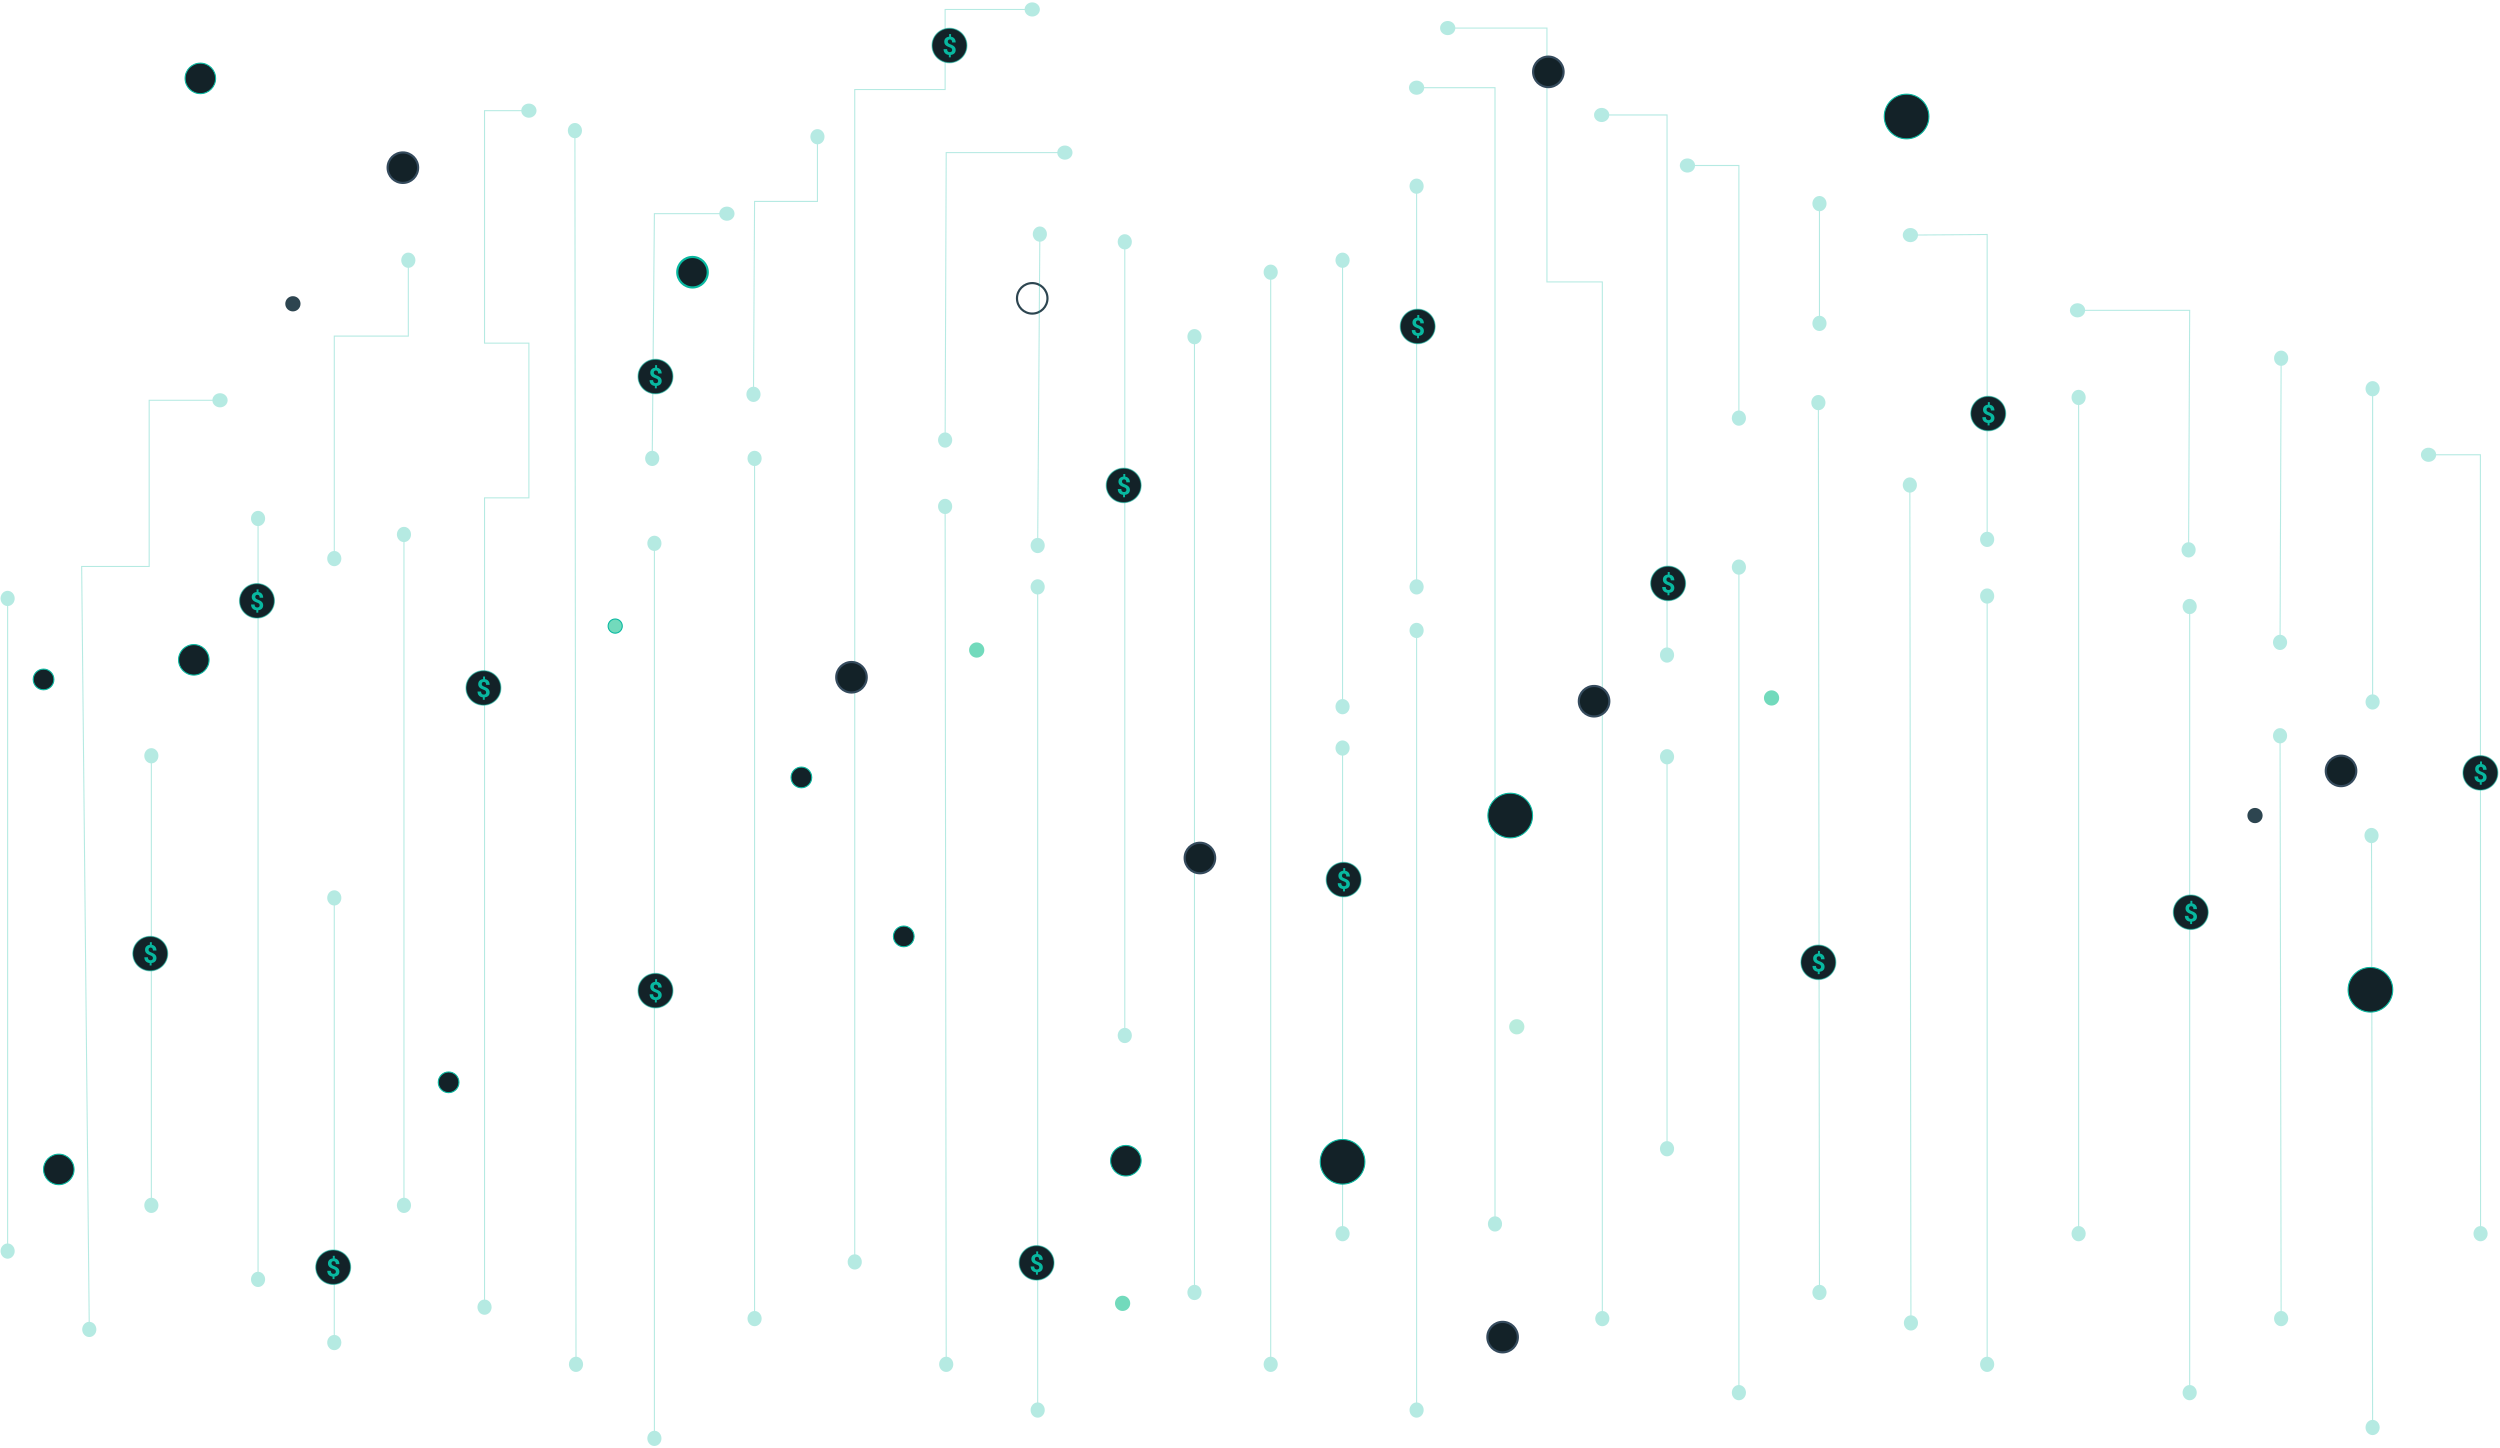 <svg width="1148" height="665" xmlns="http://www.w3.org/2000/svg"><g transform="translate(2.5 4.34)" fill="none" fill-rule="evenodd"><circle stroke="#08B8A0" fill="#132228" cx="315.5" cy="120.66" r="7"/><circle stroke="#08B8A0" stroke-width=".5" fill="#132228" cx="89.5" cy="31.66" r="7"/><circle stroke="#08B8A0" stroke-width=".5" fill="#132228" cx="514.5" cy="528.66" r="7"/><circle stroke="#2D4550" cx="471.5" cy="132.66" r="7"/><circle stroke="#08B8A0" stroke-width=".5" fill="#132228" cx="86.5" cy="298.66" r="7"/><circle stroke="#08B8A0" stroke-width=".5" fill="#132228" cx="24.5" cy="532.66" r="7"/><path d="M546 146.758c1.795 0 3.25 1.567 3.25 3.5 0 1.842-1.322 3.352-3 3.49V585.67c1.678.138 3 1.648 3 3.49 0 1.933-1.455 3.5-3.25 3.5s-3.25-1.567-3.25-3.5c0-1.843 1.322-3.353 3-3.49V153.747c-1.678-.137-3-1.647-3-3.49 0-1.932 1.455-3.5 3.25-3.5zm570.179 57.987c-.138 1.678-1.648 3-3.49 3-1.933 0-3.5-1.456-3.5-3.25 0-1.795 1.567-3.25 3.5-3.25 1.842 0 3.352 1.321 3.49 2.999h20.57l.001.25.069 354.176c1.677.137 3 1.647 3 3.49 0 1.932-1.455 3.5-3.25 3.5s-3.25-1.567-3.25-3.5c0-1.842 1.321-3.352 3-3.49l-.069-353.926zM581 117.154c1.795 0 3.25 1.567 3.25 3.5 0 1.842-1.322 3.352-3 3.49V618.67c1.678.138 3 1.648 3 3.49 0 1.933-1.455 3.5-3.25 3.5s-3.25-1.567-3.25-3.5c0-1.843 1.322-3.353 3-3.49V124.143c-1.678-.137-3-1.647-3-3.49 0-1.932 1.455-3.5 3.25-3.5zM474 261.66c1.795 0 3.25 1.567 3.25 3.5 0 1.842-1.322 3.352-3 3.49v371.02c1.678.138 3 1.648 3 3.49 0 1.933-1.455 3.5-3.25 3.5s-3.25-1.567-3.25-3.5c0-1.843 1.322-3.353 3-3.49V268.65c-1.678-.138-3-1.648-3-3.49 0-1.933 1.455-3.5 3.25-3.5zm612.494 114.171c1.794-.003 3.252 1.561 3.256 3.494.003 1.843-1.316 3.355-2.994 3.496l.49 264.849c1.677.135 3 1.642 3.004 3.484.004 1.933-1.449 3.503-3.244 3.506-1.794.003-3.252-1.561-3.256-3.494-.003-1.843 1.316-3.355 2.994-3.496l-.49-264.848c-1.677-.136-3-1.643-3.004-3.485-.004-1.933 1.449-3.502 3.244-3.506zM298 241.66c1.795 0 3.25 1.567 3.25 3.5 0 1.842-1.322 3.352-3 3.49v404.02c1.678.138 3 1.648 3 3.49 0 1.933-1.455 3.5-3.25 3.5s-3.25-1.567-3.25-3.5c0-1.843 1.322-3.353 3-3.49V248.65c-1.678-.138-3-1.648-3-3.49 0-1.933 1.455-3.5 3.25-3.5zm612 24.206c1.795 0 3.25 1.567 3.25 3.5 0 1.842-1.322 3.352-3 3.49V618.67c1.678.138 3 1.648 3 3.49 0 1.933-1.455 3.5-3.25 3.5s-3.25-1.567-3.25-3.5c0-1.843 1.322-3.353 3-3.49V272.856c-1.678-.137-3-1.647-3-3.49 0-1.933 1.455-3.5 3.25-3.5zM796 252.57c1.795 0 3.25 1.567 3.25 3.5 0 1.842-1.322 3.352-3 3.49v372.11c1.678.138 3 1.648 3 3.49 0 1.933-1.455 3.5-3.25 3.5s-3.25-1.567-3.25-3.5c0-1.843 1.322-3.353 3-3.49V259.56c-1.678-.138-3-1.648-3-3.49 0-1.933 1.455-3.5 3.25-3.5z" fill="#08B8A0" fill-rule="nonzero" opacity=".298"/><path d="M775.864 71.91c-.137 1.678-1.647 3-3.49 3-1.933 0-3.5-1.455-3.5-3.25s1.567-3.25 3.5-3.25c1.842 0 3.352 1.321 3.49 3h20.386v112.76c1.678.138 3 1.648 3 3.49 0 1.933-1.455 3.5-3.25 3.5s-3.25-1.567-3.25-3.5c0-1.843 1.322-3.353 3-3.49V71.909z" fill="#08B8A0" fill-rule="nonzero" opacity=".299"/><path d="M151 404.479c1.795 0 3.25 1.567 3.25 3.5 0 1.842-1.322 3.352-3 3.49V608.67c1.678.138 3 1.648 3 3.49 0 1.933-1.455 3.5-3.25 3.5s-3.25-1.567-3.25-3.5c0-1.843 1.322-3.353 3-3.49V411.468c-1.678-.137-3-1.647-3-3.49 0-1.932 1.455-3.5 3.25-3.5zm280.496-179.762c1.794-.003 3.252 1.563 3.254 3.496.002 1.842-1.317 3.353-2.995 3.493l.491 386.964c1.678.135 3.002 1.644 3.004 3.486.002 1.933-1.45 3.502-3.246 3.504-1.794.002-3.252-1.563-3.254-3.496-.002-1.842 1.317-3.354 2.995-3.494l-.491-386.963c-1.678-.136-3.002-1.644-3.004-3.486-.002-1.933 1.45-3.502 3.246-3.504zm612.997 105.301c1.795-.003 3.253 1.561 3.257 3.494.003 1.842-1.315 3.355-2.993 3.496l.487 260.662c1.678.134 3.003 1.642 3.006 3.484.004 1.933-1.449 3.502-3.243 3.506-1.795.003-3.253-1.561-3.257-3.494-.003-1.842 1.315-3.355 2.993-3.495l-.487-260.662c-1.678-.135-3.003-1.642-3.006-3.485-.004-1.933 1.449-3.502 3.243-3.506z" fill="#08B8A0" fill-rule="nonzero" opacity=".298"/><path d="M514 103.207c1.795 0 3.25 1.567 3.25 3.5 0 1.842-1.322 3.352-3 3.49V467.67c1.678.138 3 1.648 3 3.49 0 1.933-1.455 3.5-3.25 3.5s-3.25-1.567-3.25-3.5c0-1.843 1.322-3.353 3-3.49V110.197c-1.678-.137-3-1.647-3-3.49 0-1.933 1.455-3.5 3.25-3.5z" fill="#08B8A0" fill-rule="nonzero" opacity=".295"/><path d="M1003 270.66c1.795 0 3.25 1.567 3.25 3.5 0 1.842-1.322 3.352-3 3.49v354.02c1.678.138 3 1.648 3 3.49 0 1.933-1.455 3.5-3.25 3.5s-3.25-1.567-3.25-3.5c0-1.843 1.322-3.353 3-3.49V277.65c-1.678-.138-3-1.648-3-3.49 0-1.933 1.455-3.5 3.25-3.5z" fill="#08B8A0" fill-rule="nonzero" opacity=".298"/><path d="M833 85.66c1.795 0 3.25 1.567 3.25 3.5 0 1.842-1.322 3.352-3 3.49v48.02c1.678.138 3 1.648 3 3.49 0 1.933-1.455 3.5-3.25 3.5s-3.25-1.567-3.25-3.5c0-1.843 1.322-3.353 3-3.49V92.65c-1.678-.138-3-1.648-3-3.49 0-1.933 1.455-3.5 3.25-3.5z" fill="#08B8A0" fill-rule="nonzero" opacity=".304"/><path d="M344 202.66c1.795 0 3.25 1.567 3.25 3.5 0 1.842-1.322 3.352-3 3.49v388.02c1.678.138 3 1.648 3 3.49 0 1.933-1.455 3.5-3.25 3.5s-3.25-1.567-3.25-3.5c0-1.843 1.322-3.353 3-3.49V209.65c-1.678-.138-3-1.648-3-3.49 0-1.933 1.455-3.5 3.25-3.5zm608-28c1.795 0 3.25 1.567 3.25 3.5 0 1.842-1.322 3.352-3 3.49v377.02c1.678.138 3 1.648 3 3.49 0 1.933-1.455 3.5-3.25 3.5s-3.25-1.567-3.25-3.5c0-1.843 1.322-3.353 3-3.49V181.65c-1.678-.138-3-1.648-3-3.49 0-1.933 1.455-3.5 3.25-3.5zm-189 165c1.795 0 3.25 1.567 3.25 3.5 0 1.842-1.322 3.352-3 3.49v173.02c1.678.138 3 1.648 3 3.49 0 1.933-1.455 3.5-3.25 3.5s-3.25-1.567-3.25-3.5c0-1.843 1.322-3.353 3-3.49V346.65c-1.678-.138-3-1.648-3-3.49 0-1.933 1.455-3.5 3.25-3.5zm-115-58c1.795 0 3.25 1.567 3.25 3.5 0 1.842-1.322 3.352-3 3.49v351.02c1.678.138 3 1.648 3 3.49 0 1.933-1.455 3.5-3.25 3.5s-3.25-1.567-3.25-3.5c0-1.843 1.322-3.353 3-3.49V288.65c-1.678-.138-3-1.648-3-3.49 0-1.933 1.455-3.5 3.25-3.5zm-34 54c1.795 0 3.25 1.567 3.25 3.5 0 1.842-1.322 3.352-3 3.49v216.02c1.678.138 3 1.648 3 3.49 0 1.933-1.455 3.5-3.25 3.5s-3.25-1.567-3.25-3.5c0-1.843 1.322-3.353 3-3.49V342.65c-1.678-.138-3-1.648-3-3.49 0-1.933 1.455-3.5 3.25-3.5zM471.5-3.25c1.933 0 3.5 1.455 3.5 3.25s-1.567 3.25-3.5 3.25c-1.842 0-3.352-1.322-3.49-3h-36.26v36.779l-41.5-.001v534.62c1.678.137 3 1.647 3 3.49 0 1.932-1.455 3.5-3.25 3.5s-3.25-1.568-3.25-3.5c0-1.843 1.322-3.353 3-3.49V36.528h41.5V-.25h36.76c.138-1.678 1.648-3 3.49-3z" fill="#08B8A0" fill-rule="nonzero" opacity=".298"/><path d="M954.99 138.41c-.138 1.678-1.648 3-3.49 3-1.933 0-3.5-1.455-3.5-3.25s1.567-3.25 3.5-3.25c1.842 0 3.352 1.321 3.49 3h48.261l-.001.251-.484 106.51c1.677.145 2.992 1.661 2.984 3.504-.009 1.933-1.471 3.493-3.266 3.485-1.795-.008-3.243-1.582-3.234-3.515.008-1.842 1.337-3.346 3.015-3.476l.484-106.26z" fill="#08B8A0" fill-rule="nonzero" opacity=".299"/><path d="M240.369 43.22c1.933 0 3.5 1.455 3.5 3.25s-1.567 3.25-3.5 3.25c-1.842 0-3.352-1.321-3.49-2.999l-16.629-.001v106.253h20.369v71.566l-20.369-.001v367.883c1.678.138 3 1.647 3 3.49 0 1.933-1.455 3.5-3.25 3.5s-3.25-1.567-3.25-3.5c0-1.843 1.322-3.353 3-3.49V224.039l20.369-.001v-70.565H219.75V46.22h17.13c.137-1.678 1.647-3 3.489-3zm592.127 133.82c1.795-.003 3.252 1.562 3.254 3.495.002 1.843-1.318 3.354-2.996 3.494l.493 401.64c1.678.137 3 1.645 3.003 3.487.002 1.933-1.45 3.502-3.246 3.504-1.795.002-3.252-1.563-3.254-3.496-.002-1.843 1.318-3.354 2.996-3.494l-.493-401.64c-1.678-.137-3-1.645-3.003-3.487-.002-1.933 1.45-3.502 3.246-3.504zm-733.966-.82c1.934 0 3.5 1.454 3.5 3.25 0 1.794-1.566 3.25-3.5 3.25-1.842 0-3.351-1.323-3.49-3l-28.79-.001v76.307l-30.998-.001 3.464 346.618c1.679.12 3.015 1.617 3.034 3.46.02 1.932-1.42 3.514-3.215 3.532-1.795.018-3.266-1.535-3.285-3.468-.018-1.842 1.289-3.365 2.965-3.52L34.75 255.779l-.003-.252 31.003-.001V179.22h29.29c.138-1.678 1.648-3 3.49-3z" fill="#08B8A0" fill-rule="nonzero" opacity=".298"/><path d="M648 77.66c1.795 0 3.25 1.567 3.25 3.5 0 1.842-1.322 3.352-3 3.49v177.02c1.678.138 3 1.648 3 3.49 0 1.933-1.455 3.5-3.25 3.5s-3.25-1.567-3.25-3.5c0-1.843 1.322-3.353 3-3.49V84.65c-1.678-.138-3-1.648-3-3.49 0-1.933 1.455-3.5 3.25-3.5z" fill="#08B8A0" fill-rule="nonzero" opacity=".295"/><path d="M1 266.964c1.795 0 3.25 1.567 3.25 3.5 0 1.842-1.322 3.352-3 3.49V566.67c1.678.138 3 1.648 3 3.49 0 1.933-1.455 3.5-3.25 3.5s-3.25-1.567-3.25-3.5c0-1.843 1.322-3.353 3-3.49V273.953c-1.678-.137-3-1.647-3-3.49 0-1.932 1.455-3.5 3.25-3.5zm115-36.721c1.795 0 3.25 1.567 3.25 3.5 0 1.843-1.322 3.352-3 3.49V579.67c1.678.138 3 1.648 3 3.49 0 1.933-1.455 3.5-3.25 3.5s-3.25-1.567-3.25-3.5c0-1.843 1.322-3.353 3-3.49V237.233c-1.678-.137-3-1.647-3-3.49 0-1.933 1.455-3.5 3.25-3.5z" fill="#08B8A0" fill-rule="nonzero" opacity=".298"/><path d="M614 111.66c1.795 0 3.25 1.567 3.25 3.5 0 1.842-1.322 3.352-3 3.49v198.02c1.678.138 3 1.648 3 3.49 0 1.933-1.455 3.5-3.25 3.5s-3.25-1.567-3.25-3.5c0-1.843 1.322-3.353 3-3.49V118.65c-1.678-.138-3-1.648-3-3.49 0-1.933 1.455-3.5 3.25-3.5z" fill="#08B8A0" fill-rule="nonzero" opacity=".299"/><path d="M372.868 54.943c1.795 0 3.25 1.567 3.25 3.5 0 1.843-1.321 3.352-3 3.49V88.41l-28.87-.001-.478 84.841c1.677.147 2.99 1.665 2.98 3.507-.011 1.933-1.475 3.492-3.27 3.482-1.795-.01-3.24-1.586-3.23-3.519.01-1.842 1.34-3.344 3.02-3.472l.48-85.09.001-.248 28.867-.001V61.933c-1.678-.137-3-1.647-3-3.49 0-1.933 1.455-3.5 3.25-3.5z" fill="#08B8A0" fill-rule="nonzero" opacity=".295"/><path d="M183 237.587c1.795 0 3.25 1.567 3.25 3.5 0 1.843-1.322 3.352-3 3.49V545.67c1.678.138 3 1.648 3 3.49 0 1.933-1.455 3.5-3.25 3.5s-3.25-1.567-3.25-3.5c0-1.843 1.322-3.353 3-3.49V244.577c-1.678-.137-3-1.647-3-3.49 0-1.933 1.455-3.5 3.25-3.5z" fill="#08B8A0" fill-rule="nonzero" opacity=".298"/><path d="M331.298 90.532c1.933 0 3.5 1.455 3.5 3.25s-1.567 3.25-3.5 3.25c-1.842 0-3.352-1.321-3.49-3h-29.561l-.966 108.64c1.677.153 2.985 1.674 2.969 3.517-.017 1.933-1.486 3.487-3.281 3.47-1.795-.015-3.236-1.595-3.219-3.528.017-1.842 1.351-3.34 3.03-3.463l.97-108.888.002-.248h30.056c.138-1.678 1.648-3 3.49-3z" fill="#08B8A0" fill-rule="nonzero" opacity=".302"/><path d="M874.726 100.36c1.842-.015 3.361 1.295 3.512 2.972l31.76-.238.252-.002v136.762c1.678.138 3 1.648 3 3.49 0 1.933-1.455 3.5-3.25 3.5s-3.25-1.567-3.25-3.5c0-1.843 1.322-3.353 3-3.49V103.595l-31.508.238c-.125 1.679-1.625 3.012-3.468 3.026-1.932.015-3.51-1.429-3.524-3.224-.013-1.794 1.543-3.261 3.476-3.276z" fill="#08B8A0" fill-rule="nonzero" opacity=".299"/><path d="M486.5 62.481c1.933 0 3.5 1.455 3.5 3.25s-1.567 3.25-3.5 3.25c-1.842 0-3.352-1.321-3.49-3h-50.762l-.484 128.261c1.677.145 2.993 1.66 2.986 3.502-.007 1.933-1.468 3.494-3.263 3.487-1.795-.007-3.244-1.58-3.237-3.512.007-1.842 1.335-3.347 3.013-3.478l.487-128.51v-.25h51.26c.138-1.678 1.648-3 3.49-3z" fill="#08B8A0" fill-rule="nonzero" opacity=".295"/><path d="M1045.013 156.66c1.795.007 3.244 1.58 3.237 3.512-.007 1.842-1.334 3.347-3.013 3.479l-.473 123.501c1.677.144 2.993 1.66 2.986 3.501-.007 1.933-1.468 3.495-3.263 3.488-1.795-.007-3.244-1.58-3.237-3.512.007-1.843 1.334-3.347 3.013-3.479l.473-123.501c-1.677-.145-2.993-1.66-2.986-3.502.007-1.933 1.468-3.494 3.263-3.487z" fill="#08B8A0" fill-rule="nonzero" opacity=".299"/><path d="M67 339.21c1.795 0 3.25 1.567 3.25 3.5 0 1.842-1.322 3.352-3 3.49v199.47c1.678.138 3 1.648 3 3.49 0 1.933-1.455 3.5-3.25 3.5s-3.25-1.567-3.25-3.5c0-1.843 1.322-3.353 3-3.49V346.2c-1.678-.137-3-1.647-3-3.49 0-1.933 1.455-3.5 3.25-3.5z" fill="#08B8A0" fill-rule="nonzero" opacity=".298"/><path d="M185 111.66c1.795 0 3.25 1.567 3.25 3.5 0 1.842-1.322 3.352-3 3.49v31.6l-34-.001v98.421c1.678.138 3 1.648 3 3.49 0 1.933-1.455 3.5-3.25 3.5s-3.25-1.567-3.25-3.5c0-1.843 1.322-3.353 3-3.49v-98.92l34-.001v-31.1c-1.678-.137-3-1.647-3-3.49 0-1.932 1.455-3.5 3.25-3.5z" fill="#08B8A0" fill-rule="nonzero" opacity=".295"/><path d="M665.777 8.794c-.138 1.678-1.647 3-3.49 3-1.933 0-3.5-1.456-3.5-3.25 0-1.796 1.567-3.25 3.5-3.25 1.843 0 3.352 1.32 3.49 2.999h42.326V124.88h25.434v472.79c1.679.138 3 1.648 3 3.49 0 1.933-1.455 3.5-3.25 3.5s-3.25-1.567-3.25-3.5c0-1.843 1.322-3.352 3-3.49V125.379h-25.434V8.793z" fill="#08B8A0" fill-rule="nonzero" opacity=".298"/><path d="M475.024 99.66c1.795.012 3.24 1.59 3.226 3.523-.013 1.842-1.345 3.342-3.024 3.468l-.951 136.02c1.677.15 2.988 1.67 2.975 3.512-.014 1.933-1.48 3.49-3.274 3.477-1.795-.013-3.24-1.59-3.226-3.523.013-1.842 1.345-3.343 3.024-3.469l.951-136.02c-1.677-.15-2.988-1.669-2.975-3.51.014-1.934 1.48-3.49 3.274-3.478z" fill="#08B8A0" fill-rule="nonzero" opacity=".295"/><path d="M1087 170.66c1.795 0 3.25 1.567 3.25 3.5 0 1.842-1.322 3.352-3 3.49v136.862c1.678.138 3 1.648 3 3.49 0 1.933-1.455 3.5-3.25 3.5s-3.25-1.567-3.25-3.5c0-1.843 1.322-3.353 3-3.49V177.65c-1.678-.138-3-1.648-3-3.49 0-1.933 1.455-3.5 3.25-3.5z" fill="#08B8A0" fill-rule="nonzero" opacity=".299"/><path d="M651.49 36.178c-.138 1.678-1.648 3-3.49 3-1.933 0-3.5-1.455-3.5-3.25s1.567-3.25 3.5-3.25c1.842 0 3.352 1.321 3.49 3h32.76v518.53c1.678.138 3 1.647 3 3.49 0 1.933-1.455 3.5-3.25 3.5s-3.25-1.567-3.25-3.5c0-1.843 1.322-3.353 3-3.49V36.177z" fill="#08B8A0" fill-rule="nonzero" opacity=".298"/><circle stroke="#08B8A0" stroke-width=".5" fill="#132228" cx="365.5" cy="352.66" r="4.75"/><circle stroke="#08B8A0" stroke-width=".5" fill="#132228" cx="1086" cy="450.16" r="10.25"/><circle stroke="#08B8A0" stroke-width=".5" fill="#132228" cx="614" cy="529.16" r="10.25"/><circle stroke="#08B8A0" stroke-width=".5" fill="#132228" cx="691" cy="370.16" r="10.25"/><circle stroke="#08B8A0" stroke-width=".5" fill="#132228" cx="873" cy="49.16" r="10.25"/><path d="M261.497 52.13c1.795-.001 3.251 1.565 3.253 3.498.002 1.842-1.32 3.353-2.997 3.492l.494 559.55c1.678.136 3.001 1.645 3.003 3.487.002 1.933-1.452 3.501-3.247 3.503-1.795.001-3.251-1.564-3.253-3.497-.002-1.843 1.32-3.354 2.997-3.493l-.494-559.55c-1.678-.136-3.001-1.645-3.003-3.487-.002-1.933 1.452-3.501 3.247-3.503zm612.998 162.755c1.795-.002 3.252 1.563 3.255 3.496.002 1.842-1.317 3.354-2.995 3.494l.491 377.795c1.678.135 3.002 1.643 3.004 3.486.003 1.933-1.45 3.502-3.245 3.504-1.795.002-3.252-1.563-3.255-3.496-.002-1.842 1.317-3.354 2.995-3.494l-.491-377.795c-1.678-.135-3.002-1.643-3.004-3.486-.003-1.933 1.45-3.502 3.245-3.504z" fill="#08B8A0" fill-rule="nonzero" opacity=".298"/><path d="M736.468 48.705c-.138 1.678-1.648 3-3.49 3-1.933 0-3.5-1.456-3.5-3.25 0-1.796 1.567-3.25 3.5-3.25 1.843 0 3.352 1.321 3.49 3h26.782v244.76c1.678.137 3 1.647 3 3.49 0 1.932-1.455 3.5-3.25 3.5s-3.25-1.568-3.25-3.5c0-1.843 1.322-3.353 3-3.49V48.703z" fill="#08B8A0" fill-rule="nonzero" opacity=".299"/><circle stroke="#08B8A0" stroke-width=".5" fill="#72DABC" cx="280" cy="283.16" r="3.25"/><circle fill="#72DABC" cx="811" cy="316.16" r="3.5"/><circle fill="#72DABC" cx="446" cy="294.16" r="3.5"/><circle fill="#72DABC" opacity=".502" cx="694" cy="467.16" r="3.5"/><circle stroke="#08B8A0" stroke-width=".5" fill="#132228" cx="17.5" cy="307.66" r="4.75"/><circle stroke="#08B8A0" stroke-width=".5" fill="#132228" cx="203.5" cy="492.66" r="4.75"/><circle stroke="#08B8A0" stroke-width=".5" fill="#132228" cx="412.5" cy="425.66" r="4.75"/><circle fill="#2D4550" cx="1033" cy="370.16" r="3.5"/><circle fill="#2D4550" cx="132" cy="135.16" r="3.5"/><circle fill="#72DABC" cx="513" cy="594.16" r="3.5"/><g transform="translate(902.5 177.66)"><ellipse stroke-opacity=".5" stroke="#08B8A0" stroke-width=".575" fill="#132228" cx="8" cy="7.902" rx="8" ry="7.902"/><path d="M8.605 13.336V12.22c.696-.071 1.243-.305 1.64-.702.396-.397.595-.914.595-1.55 0-.34-.053-.64-.157-.896a2.088 2.088 0 00-.455-.685c-.199-.2-.442-.38-.73-.539a10.305 10.305 0 00-1.104-.508c-.447-.18-.753-.356-.918-.528-.164-.172-.247-.4-.247-.685 0-.307.084-.547.253-.721.168-.174.406-.262.713-.262.31 0 .559.112.744.335.185.222.278.558.278 1.008h1.623c0-.73-.187-1.325-.562-1.783-.374-.459-.893-.735-1.555-.829V2.656h-.899v1.202c-.67.067-1.207.303-1.611.707-.405.404-.607.923-.607 1.556 0 .366.06.683.177.949.118.265.283.496.494.693.212.197.465.37.761.522.296.152.648.304 1.056.458.408.153.697.32.867.502.17.182.256.426.256.733 0 .296-.096.53-.286.705-.191.174-.452.261-.78.261-.398 0-.702-.119-.913-.357-.212-.237-.318-.579-.318-1.024H5.298c0 .767.21 1.382.631 1.844.421.463 1.016.735 1.783.817v1.112h.893z" fill="#08B8A0" fill-rule="nonzero"/></g><g transform="translate(824.5 429.66)"><ellipse stroke-opacity=".5" stroke="#08B8A0" stroke-width=".575" fill="#132228" cx="8" cy="7.902" rx="8" ry="7.902"/><path d="M8.605 13.336V12.22c.696-.071 1.243-.305 1.64-.702.396-.397.595-.914.595-1.55 0-.34-.053-.64-.157-.896a2.088 2.088 0 00-.455-.685c-.199-.2-.442-.38-.73-.539a10.305 10.305 0 00-1.104-.508c-.447-.18-.753-.356-.918-.528-.164-.172-.247-.4-.247-.685 0-.307.084-.547.253-.721.168-.174.406-.262.713-.262.31 0 .559.112.744.335.185.222.278.558.278 1.008h1.623c0-.73-.187-1.325-.562-1.783-.374-.459-.893-.735-1.555-.829V2.656h-.899v1.202c-.67.067-1.207.303-1.611.707-.405.404-.607.923-.607 1.556 0 .366.06.683.177.949.118.265.283.496.494.693.212.197.465.37.761.522.296.152.648.304 1.056.458.408.153.697.32.867.502.17.182.256.426.256.733 0 .296-.096.53-.286.705-.191.174-.452.261-.78.261-.398 0-.702-.119-.913-.357-.212-.237-.318-.579-.318-1.024H5.298c0 .767.21 1.382.631 1.844.421.463 1.016.735 1.783.817v1.112h.893z" fill="#08B8A0" fill-rule="nonzero"/></g><circle stroke="#354B5D" fill="#132228" cx="182.5" cy="72.66" r="7"/><circle stroke="#354B5D" fill="#132228" cx="388.5" cy="306.66" r="7"/><circle stroke="#354B5D" fill="#132228" cx="548.5" cy="389.66" r="7"/><circle stroke="#354B5D" fill="#132228" cx="687.5" cy="609.66" r="7"/><circle stroke="#354B5D" fill="#132228" cx="708.5" cy="28.66" r="7"/><circle stroke="#354B5D" fill="#132228" cx="1072.5" cy="349.66" r="7"/><circle stroke="#354B5D" fill="#132228" cx="729.5" cy="317.66" r="7"/><g transform="translate(640.5 137.66)"><ellipse stroke-opacity=".5" stroke="#08B8A0" stroke-width=".575" fill="#132228" cx="8" cy="7.902" rx="8" ry="7.902"/><path d="M8.605 13.336V12.22c.696-.071 1.243-.305 1.64-.702.396-.397.595-.914.595-1.55 0-.34-.053-.64-.157-.896a2.088 2.088 0 00-.455-.685c-.199-.2-.442-.38-.73-.539a10.305 10.305 0 00-1.104-.508c-.447-.18-.753-.356-.918-.528-.164-.172-.247-.4-.247-.685 0-.307.084-.547.253-.721.168-.174.406-.262.713-.262.31 0 .559.112.744.335.185.222.278.558.278 1.008h1.623c0-.73-.187-1.325-.562-1.783-.374-.459-.893-.735-1.555-.829V2.656h-.899v1.202c-.67.067-1.207.303-1.611.707-.405.404-.607.923-.607 1.556 0 .366.06.683.177.949.118.265.283.496.494.693.212.197.465.37.761.522.296.152.648.304 1.056.458.408.153.697.32.867.502.17.182.256.426.256.733 0 .296-.096.53-.286.705-.191.174-.452.261-.78.261-.398 0-.702-.119-.913-.357-.212-.237-.318-.579-.318-1.024H5.298c0 .767.21 1.382.631 1.844.421.463 1.016.735 1.783.817v1.112h.893z" fill="#08B8A0" fill-rule="nonzero"/></g><g transform="translate(505.5 210.66)"><ellipse stroke-opacity=".5" stroke="#08B8A0" stroke-width=".575" fill="#132228" cx="8" cy="7.902" rx="8" ry="7.902"/><path d="M8.605 13.336V12.22c.696-.071 1.243-.305 1.64-.702.396-.397.595-.914.595-1.55 0-.34-.053-.64-.157-.896a2.088 2.088 0 00-.455-.685c-.199-.2-.442-.38-.73-.539a10.305 10.305 0 00-1.104-.508c-.447-.18-.753-.356-.918-.528-.164-.172-.247-.4-.247-.685 0-.307.084-.547.253-.721.168-.174.406-.262.713-.262.31 0 .559.112.744.335.185.222.278.558.278 1.008h1.623c0-.73-.187-1.325-.562-1.783-.374-.459-.893-.735-1.555-.829V2.656h-.899v1.202c-.67.067-1.207.303-1.611.707-.405.404-.607.923-.607 1.556 0 .366.06.683.177.949.118.265.283.496.494.693.212.197.465.37.761.522.296.152.648.304 1.056.458.408.153.697.32.867.502.17.182.256.426.256.733 0 .296-.096.53-.286.705-.191.174-.452.261-.78.261-.398 0-.702-.119-.913-.357-.212-.237-.318-.579-.318-1.024H5.298c0 .767.21 1.382.631 1.844.421.463 1.016.735 1.783.817v1.112h.893z" fill="#08B8A0" fill-rule="nonzero"/></g><g transform="translate(606.5 391.66)"><ellipse stroke-opacity=".5" stroke="#08B8A0" stroke-width=".575" fill="#132228" cx="8" cy="7.902" rx="8" ry="7.902"/><path d="M8.605 13.336V12.22c.696-.071 1.243-.305 1.64-.702.396-.397.595-.914.595-1.55 0-.34-.053-.64-.157-.896a2.088 2.088 0 00-.455-.685c-.199-.2-.442-.38-.73-.539a10.305 10.305 0 00-1.104-.508c-.447-.18-.753-.356-.918-.528-.164-.172-.247-.4-.247-.685 0-.307.084-.547.253-.721.168-.174.406-.262.713-.262.31 0 .559.112.744.335.185.222.278.558.278 1.008h1.623c0-.73-.187-1.325-.562-1.783-.374-.459-.893-.735-1.555-.829V2.656h-.899v1.202c-.67.067-1.207.303-1.611.707-.405.404-.607.923-.607 1.556 0 .366.06.683.177.949.118.265.283.496.494.693.212.197.465.37.761.522.296.152.648.304 1.056.458.408.153.697.32.867.502.17.182.256.426.256.733 0 .296-.096.53-.286.705-.191.174-.452.261-.78.261-.398 0-.702-.119-.913-.357-.212-.237-.318-.579-.318-1.024H5.298c0 .767.21 1.382.631 1.844.421.463 1.016.735 1.783.817v1.112h.893z" fill="#08B8A0" fill-rule="nonzero"/></g><g transform="translate(995.5 406.66)"><ellipse stroke-opacity=".5" stroke="#08B8A0" stroke-width=".575" fill="#132228" cx="8" cy="7.902" rx="8" ry="7.902"/><path d="M8.605 13.336V12.22c.696-.071 1.243-.305 1.64-.702.396-.397.595-.914.595-1.55 0-.34-.053-.64-.157-.896a2.088 2.088 0 00-.455-.685c-.199-.2-.442-.38-.73-.539a10.305 10.305 0 00-1.104-.508c-.447-.18-.753-.356-.918-.528-.164-.172-.247-.4-.247-.685 0-.307.084-.547.253-.721.168-.174.406-.262.713-.262.31 0 .559.112.744.335.185.222.278.558.278 1.008h1.623c0-.73-.187-1.325-.562-1.783-.374-.459-.893-.735-1.555-.829V2.656h-.899v1.202c-.67.067-1.207.303-1.611.707-.405.404-.607.923-.607 1.556 0 .366.06.683.177.949.118.265.283.496.494.693.212.197.465.37.761.522.296.152.648.304 1.056.458.408.153.697.32.867.502.17.182.256.426.256.733 0 .296-.096.53-.286.705-.191.174-.452.261-.78.261-.398 0-.702-.119-.913-.357-.212-.237-.318-.579-.318-1.024H5.298c0 .767.21 1.382.631 1.844.421.463 1.016.735 1.783.817v1.112h.893z" fill="#08B8A0" fill-rule="nonzero"/></g><g transform="translate(1128.5 342.66)"><ellipse stroke-opacity=".5" stroke="#08B8A0" stroke-width=".575" fill="#132228" cx="8" cy="7.902" rx="8" ry="7.902"/><path d="M8.605 13.336V12.22c.696-.071 1.243-.305 1.64-.702.396-.397.595-.914.595-1.55 0-.34-.053-.64-.157-.896a2.088 2.088 0 00-.455-.685c-.199-.2-.442-.38-.73-.539a10.305 10.305 0 00-1.104-.508c-.447-.18-.753-.356-.918-.528-.164-.172-.247-.4-.247-.685 0-.307.084-.547.253-.721.168-.174.406-.262.713-.262.31 0 .559.112.744.335.185.222.278.558.278 1.008h1.623c0-.73-.187-1.325-.562-1.783-.374-.459-.893-.735-1.555-.829V2.656h-.899v1.202c-.67.067-1.207.303-1.611.707-.405.404-.607.923-.607 1.556 0 .366.06.683.177.949.118.265.283.496.494.693.212.197.465.37.761.522.296.152.648.304 1.056.458.408.153.697.32.867.502.17.182.256.426.256.733 0 .296-.096.53-.286.705-.191.174-.452.261-.78.261-.398 0-.702-.119-.913-.357-.212-.237-.318-.579-.318-1.024H5.298c0 .767.21 1.382.631 1.844.421.463 1.016.735 1.783.817v1.112h.893z" fill="#08B8A0" fill-rule="nonzero"/></g><g transform="translate(755.5 255.66)"><ellipse stroke-opacity=".5" stroke="#08B8A0" stroke-width=".575" fill="#132228" cx="8" cy="7.902" rx="8" ry="7.902"/><path d="M8.605 13.336V12.22c.696-.071 1.243-.305 1.64-.702.396-.397.595-.914.595-1.55 0-.34-.053-.64-.157-.896a2.088 2.088 0 00-.455-.685c-.199-.2-.442-.38-.73-.539a10.305 10.305 0 00-1.104-.508c-.447-.18-.753-.356-.918-.528-.164-.172-.247-.4-.247-.685 0-.307.084-.547.253-.721.168-.174.406-.262.713-.262.31 0 .559.112.744.335.185.222.278.558.278 1.008h1.623c0-.73-.187-1.325-.562-1.783-.374-.459-.893-.735-1.555-.829V2.656h-.899v1.202c-.67.067-1.207.303-1.611.707-.405.404-.607.923-.607 1.556 0 .366.06.683.177.949.118.265.283.496.494.693.212.197.465.37.761.522.296.152.648.304 1.056.458.408.153.697.32.867.502.17.182.256.426.256.733 0 .296-.096.53-.286.705-.191.174-.452.261-.78.261-.398 0-.702-.119-.913-.357-.212-.237-.318-.579-.318-1.024H5.298c0 .767.21 1.382.631 1.844.421.463 1.016.735 1.783.817v1.112h.893z" fill="#08B8A0" fill-rule="nonzero"/></g><g transform="translate(290.5 160.66)"><ellipse stroke-opacity=".5" stroke="#08B8A0" stroke-width=".575" fill="#132228" cx="8" cy="7.902" rx="8" ry="7.902"/><path d="M8.605 13.336V12.22c.696-.071 1.243-.305 1.64-.702.396-.397.595-.914.595-1.55 0-.34-.053-.64-.157-.896a2.088 2.088 0 00-.455-.685c-.199-.2-.442-.38-.73-.539a10.305 10.305 0 00-1.104-.508c-.447-.18-.753-.356-.918-.528-.164-.172-.247-.4-.247-.685 0-.307.084-.547.253-.721.168-.174.406-.262.713-.262.31 0 .559.112.744.335.185.222.278.558.278 1.008h1.623c0-.73-.187-1.325-.562-1.783-.374-.459-.893-.735-1.555-.829V2.656h-.899v1.202c-.67.067-1.207.303-1.611.707-.405.404-.607.923-.607 1.556 0 .366.06.683.177.949.118.265.283.496.494.693.212.197.465.37.761.522.296.152.648.304 1.056.458.408.153.697.32.867.502.17.182.256.426.256.733 0 .296-.096.53-.286.705-.191.174-.452.261-.78.261-.398 0-.702-.119-.913-.357-.212-.237-.318-.579-.318-1.024H5.298c0 .767.21 1.382.631 1.844.421.463 1.016.735 1.783.817v1.112h.893z" fill="#08B8A0" fill-rule="nonzero"/></g><g transform="translate(107.5 263.66)"><ellipse stroke-opacity=".5" stroke="#08B8A0" stroke-width=".575" fill="#132228" cx="8" cy="7.902" rx="8" ry="7.902"/><path d="M8.605 13.336V12.22c.696-.071 1.243-.305 1.64-.702.396-.397.595-.914.595-1.55 0-.34-.053-.64-.157-.896a2.088 2.088 0 00-.455-.685c-.199-.2-.442-.38-.73-.539a10.305 10.305 0 00-1.104-.508c-.447-.18-.753-.356-.918-.528-.164-.172-.247-.4-.247-.685 0-.307.084-.547.253-.721.168-.174.406-.262.713-.262.31 0 .559.112.744.335.185.222.278.558.278 1.008h1.623c0-.73-.187-1.325-.562-1.783-.374-.459-.893-.735-1.555-.829V2.656h-.899v1.202c-.67.067-1.207.303-1.611.707-.405.404-.607.923-.607 1.556 0 .366.06.683.177.949.118.265.283.496.494.693.212.197.465.37.761.522.296.152.648.304 1.056.458.408.153.697.32.867.502.17.182.256.426.256.733 0 .296-.096.53-.286.705-.191.174-.452.261-.78.261-.398 0-.702-.119-.913-.357-.212-.237-.318-.579-.318-1.024H5.298c0 .767.21 1.382.631 1.844.421.463 1.016.735 1.783.817v1.112h.893z" fill="#08B8A0" fill-rule="nonzero"/></g><g transform="translate(290.5 442.66)"><ellipse stroke-opacity=".5" stroke="#08B8A0" stroke-width=".575" fill="#132228" cx="8" cy="7.902" rx="8" ry="7.902"/><path d="M8.605 13.336V12.22c.696-.071 1.243-.305 1.64-.702.396-.397.595-.914.595-1.55 0-.34-.053-.64-.157-.896a2.088 2.088 0 00-.455-.685c-.199-.2-.442-.38-.73-.539a10.305 10.305 0 00-1.104-.508c-.447-.18-.753-.356-.918-.528-.164-.172-.247-.4-.247-.685 0-.307.084-.547.253-.721.168-.174.406-.262.713-.262.31 0 .559.112.744.335.185.222.278.558.278 1.008h1.623c0-.73-.187-1.325-.562-1.783-.374-.459-.893-.735-1.555-.829V2.656h-.899v1.202c-.67.067-1.207.303-1.611.707-.405.404-.607.923-.607 1.556 0 .366.06.683.177.949.118.265.283.496.494.693.212.197.465.37.761.522.296.152.648.304 1.056.458.408.153.697.32.867.502.17.182.256.426.256.733 0 .296-.096.53-.286.705-.191.174-.452.261-.78.261-.398 0-.702-.119-.913-.357-.212-.237-.318-.579-.318-1.024H5.298c0 .767.21 1.382.631 1.844.421.463 1.016.735 1.783.817v1.112h.893z" fill="#08B8A0" fill-rule="nonzero"/></g><g transform="translate(142.5 569.66)"><ellipse stroke-opacity=".5" stroke="#08B8A0" stroke-width=".575" fill="#132228" cx="8" cy="7.902" rx="8" ry="7.902"/><path d="M8.605 13.336V12.22c.696-.071 1.243-.305 1.64-.702.396-.397.595-.914.595-1.55 0-.34-.053-.64-.157-.896a2.088 2.088 0 00-.455-.685c-.199-.2-.442-.38-.73-.539a10.305 10.305 0 00-1.104-.508c-.447-.18-.753-.356-.918-.528-.164-.172-.247-.4-.247-.685 0-.307.084-.547.253-.721.168-.174.406-.262.713-.262.31 0 .559.112.744.335.185.222.278.558.278 1.008h1.623c0-.73-.187-1.325-.562-1.783-.374-.459-.893-.735-1.555-.829V2.656h-.899v1.202c-.67.067-1.207.303-1.611.707-.405.404-.607.923-.607 1.556 0 .366.06.683.177.949.118.265.283.496.494.693.212.197.465.37.761.522.296.152.648.304 1.056.458.408.153.697.32.867.502.17.182.256.426.256.733 0 .296-.096.53-.286.705-.191.174-.452.261-.78.261-.398 0-.702-.119-.913-.357-.212-.237-.318-.579-.318-1.024H5.298c0 .767.21 1.382.631 1.844.421.463 1.016.735 1.783.817v1.112h.893z" fill="#08B8A0" fill-rule="nonzero"/></g><g transform="translate(465.5 567.66)"><ellipse stroke-opacity=".5" stroke="#08B8A0" stroke-width=".575" fill="#132228" cx="8" cy="7.902" rx="8" ry="7.902"/><path d="M8.605 13.336V12.22c.696-.071 1.243-.305 1.64-.702.396-.397.595-.914.595-1.55 0-.34-.053-.64-.157-.896a2.088 2.088 0 00-.455-.685c-.199-.2-.442-.38-.73-.539a10.305 10.305 0 00-1.104-.508c-.447-.18-.753-.356-.918-.528-.164-.172-.247-.4-.247-.685 0-.307.084-.547.253-.721.168-.174.406-.262.713-.262.31 0 .559.112.744.335.185.222.278.558.278 1.008h1.623c0-.73-.187-1.325-.562-1.783-.374-.459-.893-.735-1.555-.829V2.656h-.899v1.202c-.67.067-1.207.303-1.611.707-.405.404-.607.923-.607 1.556 0 .366.06.683.177.949.118.265.283.496.494.693.212.197.465.37.761.522.296.152.648.304 1.056.458.408.153.697.32.867.502.17.182.256.426.256.733 0 .296-.096.53-.286.705-.191.174-.452.261-.78.261-.398 0-.702-.119-.913-.357-.212-.237-.318-.579-.318-1.024H5.298c0 .767.21 1.382.631 1.844.421.463 1.016.735 1.783.817v1.112h.893z" fill="#08B8A0" fill-rule="nonzero"/></g><g transform="translate(58.5 425.66)"><ellipse stroke-opacity=".5" stroke="#08B8A0" stroke-width=".575" fill="#132228" cx="8" cy="7.902" rx="8" ry="7.902"/><path d="M8.605 13.336V12.22c.696-.071 1.243-.305 1.64-.702.396-.397.595-.914.595-1.55 0-.34-.053-.64-.157-.896a2.088 2.088 0 00-.455-.685c-.199-.2-.442-.38-.73-.539a10.305 10.305 0 00-1.104-.508c-.447-.18-.753-.356-.918-.528-.164-.172-.247-.4-.247-.685 0-.307.084-.547.253-.721.168-.174.406-.262.713-.262.31 0 .559.112.744.335.185.222.278.558.278 1.008h1.623c0-.73-.187-1.325-.562-1.783-.374-.459-.893-.735-1.555-.829V2.656h-.899v1.202c-.67.067-1.207.303-1.611.707-.405.404-.607.923-.607 1.556 0 .366.06.683.177.949.118.265.283.496.494.693.212.197.465.37.761.522.296.152.648.304 1.056.458.408.153.697.32.867.502.17.182.256.426.256.733 0 .296-.096.53-.286.705-.191.174-.452.261-.78.261-.398 0-.702-.119-.913-.357-.212-.237-.318-.579-.318-1.024H5.298c0 .767.21 1.382.631 1.844.421.463 1.016.735 1.783.817v1.112h.893z" fill="#08B8A0" fill-rule="nonzero"/></g><g transform="translate(211.5 303.66)"><ellipse stroke-opacity=".5" stroke="#08B8A0" stroke-width=".575" fill="#132228" cx="8" cy="7.902" rx="8" ry="7.902"/><path d="M8.605 13.336V12.22c.696-.071 1.243-.305 1.64-.702.396-.397.595-.914.595-1.55 0-.34-.053-.64-.157-.896a2.088 2.088 0 00-.455-.685c-.199-.2-.442-.38-.73-.539a10.305 10.305 0 00-1.104-.508c-.447-.18-.753-.356-.918-.528-.164-.172-.247-.4-.247-.685 0-.307.084-.547.253-.721.168-.174.406-.262.713-.262.31 0 .559.112.744.335.185.222.278.558.278 1.008h1.623c0-.73-.187-1.325-.562-1.783-.374-.459-.893-.735-1.555-.829V2.656h-.899v1.202c-.67.067-1.207.303-1.611.707-.405.404-.607.923-.607 1.556 0 .366.06.683.177.949.118.265.283.496.494.693.212.197.465.37.761.522.296.152.648.304 1.056.458.408.153.697.32.867.502.17.182.256.426.256.733 0 .296-.096.53-.286.705-.191.174-.452.261-.78.261-.398 0-.702-.119-.913-.357-.212-.237-.318-.579-.318-1.024H5.298c0 .767.21 1.382.631 1.844.421.463 1.016.735 1.783.817v1.112h.893z" fill="#08B8A0" fill-rule="nonzero"/></g><g transform="translate(425.5 8.66)"><ellipse stroke-opacity=".5" stroke="#08B8A0" stroke-width=".575" fill="#132228" cx="8" cy="7.902" rx="8" ry="7.902"/><path d="M8.605 13.336V12.22c.696-.071 1.243-.305 1.64-.702.396-.397.595-.914.595-1.55 0-.34-.053-.64-.157-.896a2.088 2.088 0 00-.455-.685c-.199-.2-.442-.38-.73-.539a10.305 10.305 0 00-1.104-.508c-.447-.18-.753-.356-.918-.528-.164-.172-.247-.4-.247-.685 0-.307.084-.547.253-.721.168-.174.406-.262.713-.262.31 0 .559.112.744.335.185.222.278.558.278 1.008h1.623c0-.73-.187-1.325-.562-1.783-.374-.459-.893-.735-1.555-.829V2.656h-.899v1.202c-.67.067-1.207.303-1.611.707-.405.404-.607.923-.607 1.556 0 .366.06.683.177.949.118.265.283.496.494.693.212.197.465.37.761.522.296.152.648.304 1.056.458.408.153.697.32.867.502.17.182.256.426.256.733 0 .296-.096.53-.286.705-.191.174-.452.261-.78.261-.398 0-.702-.119-.913-.357-.212-.237-.318-.579-.318-1.024H5.298c0 .767.21 1.382.631 1.844.421.463 1.016.735 1.783.817v1.112h.893z" fill="#08B8A0" fill-rule="nonzero"/></g></g></svg>